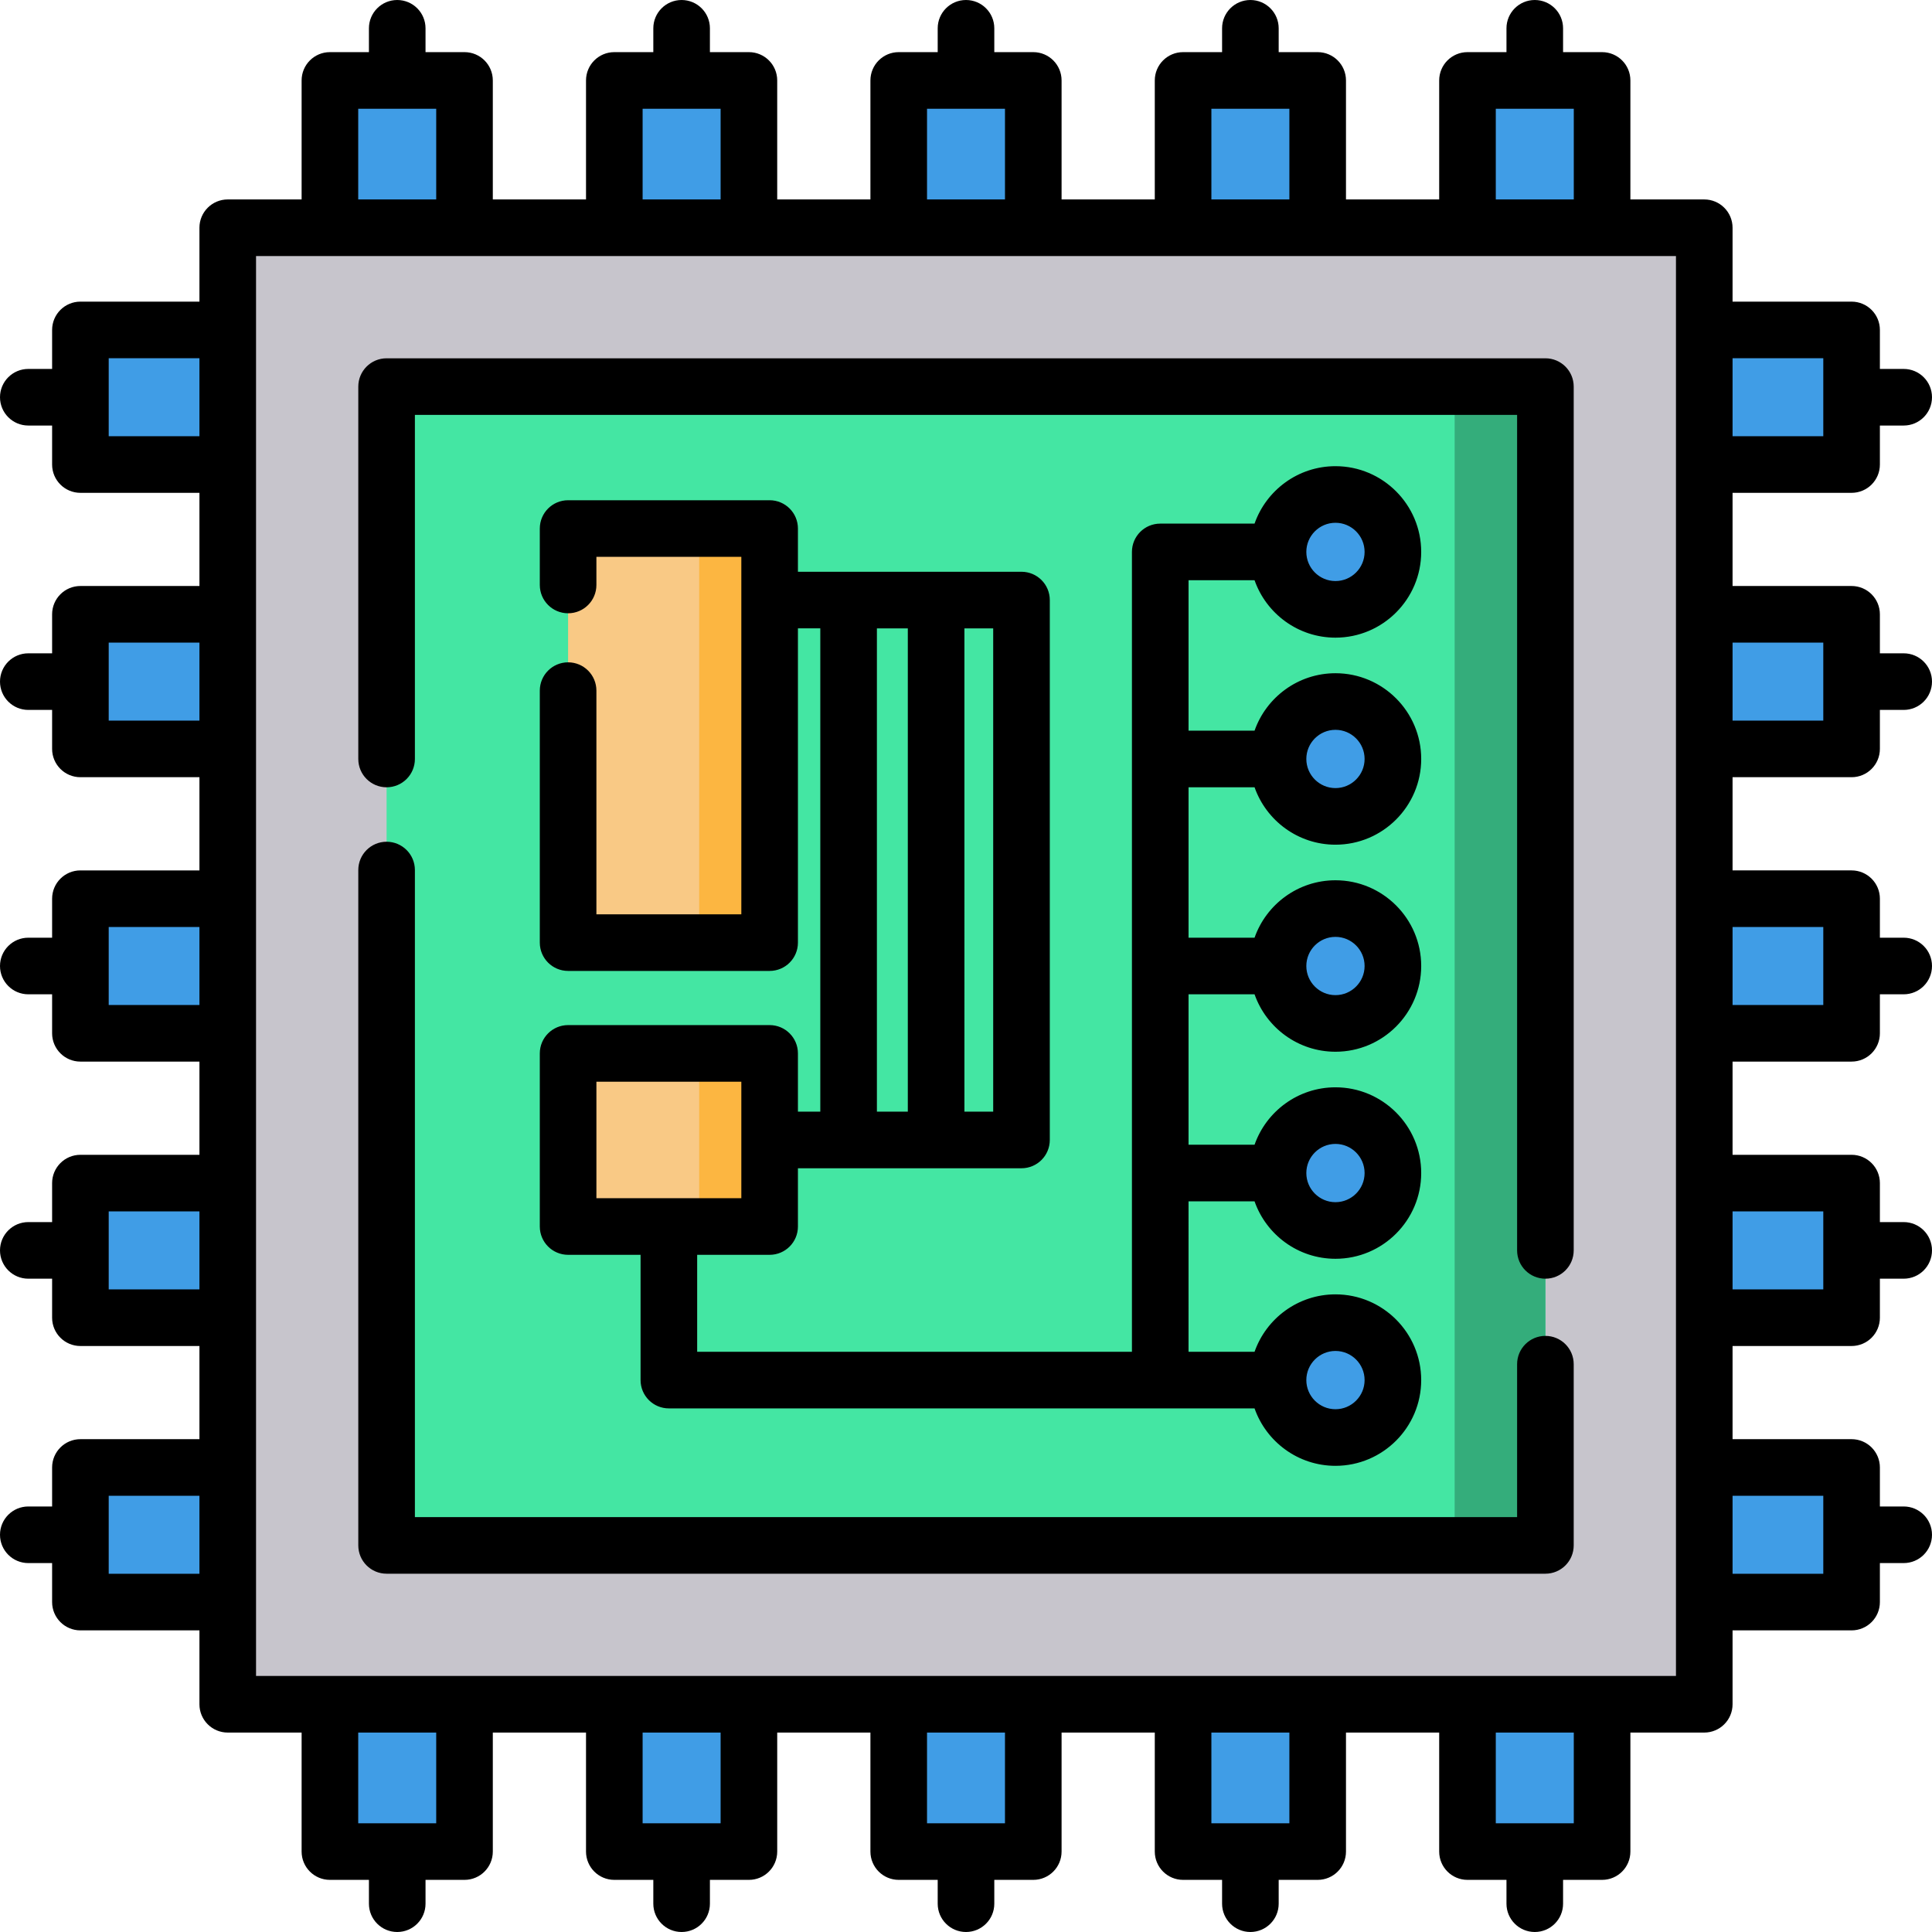 <svg xmlns="http://www.w3.org/2000/svg" xmlns:xlink="http://www.w3.org/1999/xlink" id="Capa_1" x="0px" y="0px" viewBox="0 0 512 512" style="enable-background:new 0 0 512 512;" xml:space="preserve">
<g>
	<rect x="87.43" y="21.315" style="fill:#409DE6;" width="35.67" height="70.96"></rect>
	<rect x="162.8" y="21.315" style="fill:#409DE6;" width="35.67" height="70.96"></rect>
	<rect x="238.16" y="21.315" style="fill:#409DE6;" width="35.67" height="70.96"></rect>
	<rect x="313.53" y="21.315" style="fill:#409DE6;" width="35.67" height="70.96"></rect>
	<rect x="388.9" y="21.315" style="fill:#409DE6;" width="35.67" height="70.96"></rect>
	<rect x="87.43" y="419.731" style="fill:#409DE6;" width="35.67" height="70.96"></rect>
	<rect x="162.8" y="419.731" style="fill:#409DE6;" width="35.67" height="70.96"></rect>
	<rect x="238.16" y="419.731" style="fill:#409DE6;" width="35.67" height="70.96"></rect>
	<rect x="313.53" y="419.731" style="fill:#409DE6;" width="35.67" height="70.96"></rect>
	<rect x="388.9" y="419.731" style="fill:#409DE6;" width="35.67" height="70.96"></rect>
	<rect x="419.73" y="87.431" style="fill:#409DE6;" width="70.96" height="35.67"></rect>
	<rect x="419.73" y="162.801" style="fill:#409DE6;" width="70.96" height="35.67"></rect>
	<rect x="419.73" y="238.171" style="fill:#409DE6;" width="70.96" height="35.67"></rect>
	<rect x="419.73" y="313.531" style="fill:#409DE6;" width="70.96" height="35.67"></rect>
	<rect x="419.73" y="388.901" style="fill:#409DE6;" width="70.96" height="35.67"></rect>
	<rect x="21.314" y="87.431" style="fill:#409DE6;" width="70.96" height="35.67"></rect>
	<rect x="21.314" y="162.801" style="fill:#409DE6;" width="70.96" height="35.67"></rect>
	<rect x="21.314" y="238.171" style="fill:#409DE6;" width="70.96" height="35.67"></rect>
	<rect x="21.314" y="313.531" style="fill:#409DE6;" width="70.96" height="35.67"></rect>
	<rect x="21.314" y="388.901" style="fill:#409DE6;" width="70.96" height="35.67"></rect>
</g>
<rect x="60.35" y="60.351" style="fill:#C7C5CC;" width="391.29" height="391.29"></rect>
<rect x="102.45" y="102.451" style="fill:#44E6A3;" width="307.1" height="307.1"></rect>
<rect x="385.5" y="102.451" style="fill:#34AD7B;" width="24.05" height="307.1"></rect>
<rect x="150.55" y="140.071" style="fill:#F9C985;" width="53.41" height="109.74"></rect>
<rect x="185.29" y="140.071" style="fill:#FCB641;" width="18.667" height="109.74"></rect>
<rect x="150.55" y="279.161" style="fill:#F9C985;" width="53.41" height="45.88"></rect>
<rect x="185.29" y="279.161" style="fill:#FCB641;" width="18.667" height="45.88"></rect>
<g>
	<circle style="fill:#409DE6;" cx="353.91" cy="146.26" r="15.22"></circle>
	<circle style="fill:#409DE6;" cx="353.91" cy="201.131" r="15.22"></circle>
	<circle style="fill:#409DE6;" cx="353.91" cy="256" r="15.22"></circle>
	<circle style="fill:#409DE6;" cx="353.91" cy="310.87" r="15.22"></circle>
	<circle style="fill:#409DE6;" cx="353.91" cy="365.74" r="15.22"></circle>
</g>
<path d="M490.69,205.967c4.143,0,7.5-3.357,7.5-7.5v-10.331h6.31c4.143,0,7.5-3.357,7.5-7.5s-3.357-7.5-7.5-7.5h-6.31v-10.34  c0-4.143-3.357-7.5-7.5-7.5h-31.543v-24.689h31.543c4.143,0,7.5-3.357,7.5-7.5v-10.336h6.31c4.143,0,7.5-3.357,7.5-7.5  s-3.357-7.5-7.5-7.5h-6.31V87.437c0-4.143-3.357-7.5-7.5-7.5h-31.543V60.355c0-4.143-3.357-7.5-7.5-7.5H432.07V21.316  c0-4.143-3.357-7.5-7.5-7.5h-10.339V7.501c0-4.143-3.357-7.5-7.5-7.5s-7.5,3.357-7.5,7.5v6.315H388.9c-4.143,0-7.5,3.357-7.5,7.5  v31.538h-24.7V21.316c0-4.143-3.357-7.5-7.5-7.5h-10.335V7.501c0-4.143-3.357-7.5-7.5-7.5s-7.5,3.357-7.5,7.5v6.315H313.53  c-4.143,0-7.5,3.357-7.5,7.5v31.538h-24.7V21.316c0-4.143-3.357-7.5-7.5-7.5H263.5V7.501c0-4.143-3.357-7.5-7.5-7.5  s-7.5,3.357-7.5,7.5v6.315h-10.33c-4.143,0-7.5,3.357-7.5,7.5v31.538h-24.7V21.316c0-4.143-3.357-7.5-7.5-7.5h-10.335V7.501  c0-4.143-3.357-7.5-7.5-7.5s-7.5,3.357-7.5,7.5v6.315H162.8c-4.143,0-7.5,3.357-7.5,7.5v31.538h-24.7V21.316  c0-4.143-3.357-7.5-7.5-7.5h-10.331V7.501c0-4.143-3.357-7.5-7.5-7.5s-7.5,3.357-7.5,7.5v6.315H87.43c-4.143,0-7.5,3.357-7.5,7.5  v31.538H60.353c-4.143,0-7.5,3.357-7.5,7.5v19.582H21.31c-4.143,0-7.5,3.357-7.5,7.5v10.335H7.5c-4.143,0-7.5,3.357-7.5,7.5  s3.357,7.5,7.5,7.5h6.31v10.336c0,4.143,3.357,7.5,7.5,7.5h31.543v24.689H21.31c-4.143,0-7.5,3.357-7.5,7.5v10.34H7.5  c-4.143,0-7.5,3.357-7.5,7.5s3.357,7.5,7.5,7.5h6.31v10.331c0,4.143,3.357,7.5,7.5,7.5h31.543v24.699H21.31  c-4.143,0-7.5,3.357-7.5,7.5v10.335H7.5c-4.143,0-7.5,3.357-7.5,7.5c0,4.143,3.357,7.5,7.5,7.5h6.31v10.335  c0,4.143,3.357,7.5,7.5,7.5h31.543v24.7H21.31c-4.143,0-7.5,3.357-7.5,7.5v10.331H7.5c-4.143,0-7.5,3.357-7.5,7.5s3.357,7.5,7.5,7.5  h6.31v10.339c0,4.143,3.357,7.5,7.5,7.5h31.543v24.69H21.31c-4.143,0-7.5,3.357-7.5,7.5v10.336H7.5c-4.143,0-7.5,3.357-7.5,7.5  s3.357,7.5,7.5,7.5h6.31v10.334c0,4.143,3.357,7.5,7.5,7.5h31.543v19.582c0,4.143,3.357,7.5,7.5,7.5H79.93v31.538  c0,4.143,3.357,7.5,7.5,7.5h10.339v6.314c0,4.143,3.357,7.5,7.5,7.5s7.5-3.357,7.5-7.5v-6.314H123.1c4.143,0,7.5-3.357,7.5-7.5  v-31.538h24.7v31.538c0,4.143,3.357,7.5,7.5,7.5h10.335v6.314c0,4.143,3.357,7.5,7.5,7.5s7.5-3.357,7.5-7.5v-6.314h10.335  c4.143,0,7.5-3.357,7.5-7.5v-31.538h24.7v31.538c0,4.143,3.357,7.5,7.5,7.5h10.33v6.314c0,4.143,3.357,7.5,7.5,7.5  c4.143,0,7.5-3.357,7.5-7.5v-6.314h10.33c4.143,0,7.5-3.357,7.5-7.5v-31.538h24.7v31.538c0,4.143,3.357,7.5,7.5,7.5h10.335v6.314  c0,4.143,3.357,7.5,7.5,7.5s7.5-3.357,7.5-7.5v-6.314H349.2c4.143,0,7.5-3.357,7.5-7.5v-31.538h24.7v31.538  c0,4.143,3.357,7.5,7.5,7.5h10.331v6.314c0,4.143,3.357,7.5,7.5,7.5s7.5-3.357,7.5-7.5v-6.314h10.339c4.143,0,7.5-3.357,7.5-7.5  v-31.538h19.577c4.143,0,7.5-3.357,7.5-7.5v-19.582h31.543c4.143,0,7.5-3.357,7.5-7.5v-10.334h6.31c4.143,0,7.5-3.357,7.5-7.5  s-3.357-7.5-7.5-7.5h-6.31v-10.336c0-4.143-3.357-7.5-7.5-7.5h-31.543v-24.69h31.543c4.143,0,7.5-3.357,7.5-7.5v-10.339h6.31  c4.143,0,7.5-3.357,7.5-7.5s-3.357-7.5-7.5-7.5h-6.31v-10.331c0-4.143-3.357-7.5-7.5-7.5h-31.543v-24.7h31.543  c4.143,0,7.5-3.357,7.5-7.5V263.5h6.31c4.143,0,7.5-3.357,7.5-7.5c0-4.143-3.357-7.5-7.5-7.5h-6.31v-10.335  c0-4.143-3.357-7.5-7.5-7.5h-31.543v-24.699L490.69,205.967L490.69,205.967z M483.19,170.296v20.671h-24.043v-20.671H483.19z   M483.19,94.937v20.67h-24.043v-20.67H483.19z M396.4,28.816h20.67v24.038H396.4V28.816z M321.03,28.816h20.67v24.038h-20.67V28.816  z M245.67,28.816h20.66v24.038h-20.66L245.67,28.816L245.67,28.816z M170.3,28.816h20.67v24.038H170.3V28.816z M94.93,28.816h20.67  v24.038H94.93V28.816z M28.81,115.606v-20.67h24.043v20.67H28.81z M28.81,190.967v-20.671h24.043v20.671H28.81z M28.81,266.336  v-20.67h24.043v20.67H28.81z M28.81,341.706v-20.67h24.043v20.67H28.81z M28.81,417.065v-20.67h24.043v20.67H28.81z M115.6,483.187  H94.93v-24.038h20.67V483.187z M190.97,483.187H170.3v-24.038h20.67V483.187z M266.33,483.187h-20.66v-24.038h20.66V483.187z   M341.7,483.187h-20.67v-24.038h20.67V483.187z M417.07,483.187H396.4v-24.038h20.67V483.187z M444.147,444.148H67.853V67.854  h376.295v376.293H444.147z M483.19,396.396v20.67h-24.043v-20.67H483.19z M483.19,321.036v20.67h-24.043v-20.67H483.19z   M483.19,245.665v20.67h-24.043v-20.67H483.19z"></path>
<path d="M102.451,417.049h307.098c4.143,0,7.5-3.357,7.5-7.5v-48.024c0-4.143-3.357-7.5-7.5-7.5s-7.5,3.357-7.5,7.5v40.524H109.951  V230.57c0-4.143-3.357-7.5-7.5-7.5s-7.5,3.357-7.5,7.5v178.979C94.951,413.692,98.309,417.049,102.451,417.049z"></path>
<path d="M102.451,208.639c4.143,0,7.5-3.357,7.5-7.5v-91.186h292.098v221.414c0,4.143,3.357,7.5,7.5,7.5s7.5-3.357,7.5-7.5V102.453  c0-4.143-3.357-7.5-7.5-7.5H102.451c-4.143,0-7.5,3.357-7.5,7.5v98.686C94.951,205.281,98.309,208.639,102.451,208.639z"></path>
<path d="M332.468,153.764c3.106,8.853,11.542,15.221,21.443,15.221c12.528,0,22.721-10.192,22.721-22.721  s-10.192-22.721-22.721-22.721c-9.901,0-18.337,6.368-21.443,15.221h-24.994c-4.143,0-7.5,3.357-7.5,7.5V358.24H184.757v-25.699  h19.203c4.143,0,7.5-3.357,7.5-7.5v-15.44h59.247c4.143,0,7.5-3.357,7.5-7.5V159.023c0-4.143-3.357-7.5-7.5-7.5H211.46v-11.455  c0-4.143-3.357-7.5-7.5-7.5h-53.406c-4.143,0-7.5,3.357-7.5,7.5v14.957c0,4.143,3.357,7.5,7.5,7.5s7.5-3.357,7.5-7.5v-7.457h38.406  v94.738h-38.406v-59.283c0-4.143-3.357-7.5-7.5-7.5s-7.5,3.357-7.5,7.5v66.783c0,4.143,3.357,7.5,7.5,7.5h53.406  c4.143,0,7.5-3.357,7.5-7.5v-83.283h5.929v128.075h-5.929V279.16c0-4.143-3.357-7.5-7.5-7.5h-53.406c-4.143,0-7.5,3.357-7.5,7.5  v45.88c0,4.143,3.357,7.5,7.5,7.5h19.203v33.199c0,4.143,3.357,7.5,7.5,7.5h130.218h24.994c3.106,8.852,11.542,15.22,21.443,15.22  c12.528,0,22.721-10.192,22.721-22.72s-10.192-22.721-22.721-22.721c-9.901,0-18.337,6.368-21.443,15.221h-17.494V318.37h17.494  c3.106,8.853,11.542,15.221,21.443,15.221c12.528,0,22.721-10.192,22.721-22.721c0-12.529-10.192-22.721-22.721-22.721  c-9.901,0-18.337,6.368-21.443,15.221h-17.494v-39.868h17.494c3.106,8.853,11.542,15.22,21.443,15.22  c12.528,0,22.721-10.192,22.721-22.721c0-12.527-10.192-22.72-22.721-22.72c-9.901,0-18.337,6.368-21.443,15.221h-17.493v-39.869  h17.494c3.106,8.852,11.542,15.22,21.443,15.22c12.528,0,22.721-10.192,22.721-22.72s-10.192-22.721-22.721-22.721  c-9.901,0-18.337,6.368-21.443,15.221h-17.494v-39.869H332.468z M353.911,138.543c4.257,0,7.721,3.464,7.721,7.721  s-3.464,7.721-7.721,7.721s-7.721-3.464-7.721-7.721S349.654,138.543,353.911,138.543z M263.207,294.599h-7.626V166.523h7.626  V294.599z M232.389,166.523h8.192v128.075h-8.192V166.523z M158.054,286.659h38.406v30.88h-38.406L158.054,286.659L158.054,286.659z   M353.911,303.148c4.257,0,7.721,3.464,7.721,7.721s-3.464,7.721-7.721,7.721s-7.721-3.464-7.721-7.721  S349.654,303.148,353.911,303.148z M353.911,248.281c4.257,0,7.721,3.463,7.721,7.72c0,4.257-3.464,7.721-7.721,7.721  s-7.721-3.464-7.721-7.721C346.19,251.743,349.654,248.281,353.911,248.281z M353.911,193.411c4.257,0,7.721,3.464,7.721,7.721  s-3.464,7.72-7.721,7.72s-7.721-3.463-7.721-7.72S349.654,193.411,353.911,193.411z M353.911,358.018  c4.257,0,7.721,3.464,7.721,7.721s-3.464,7.72-7.721,7.72s-7.721-3.463-7.721-7.72C346.19,361.483,349.654,358.018,353.911,358.018z  "></path>
<g>
</g>
<g>
</g>
<g>
</g>
<g>
</g>
<g>
</g>
<g>
</g>
<g>
</g>
<g>
</g>
<g>
</g>
<g>
</g>
<g>
</g>
<g>
</g>
<g>
</g>
<g>
</g>
<g>
</g>
</svg>
